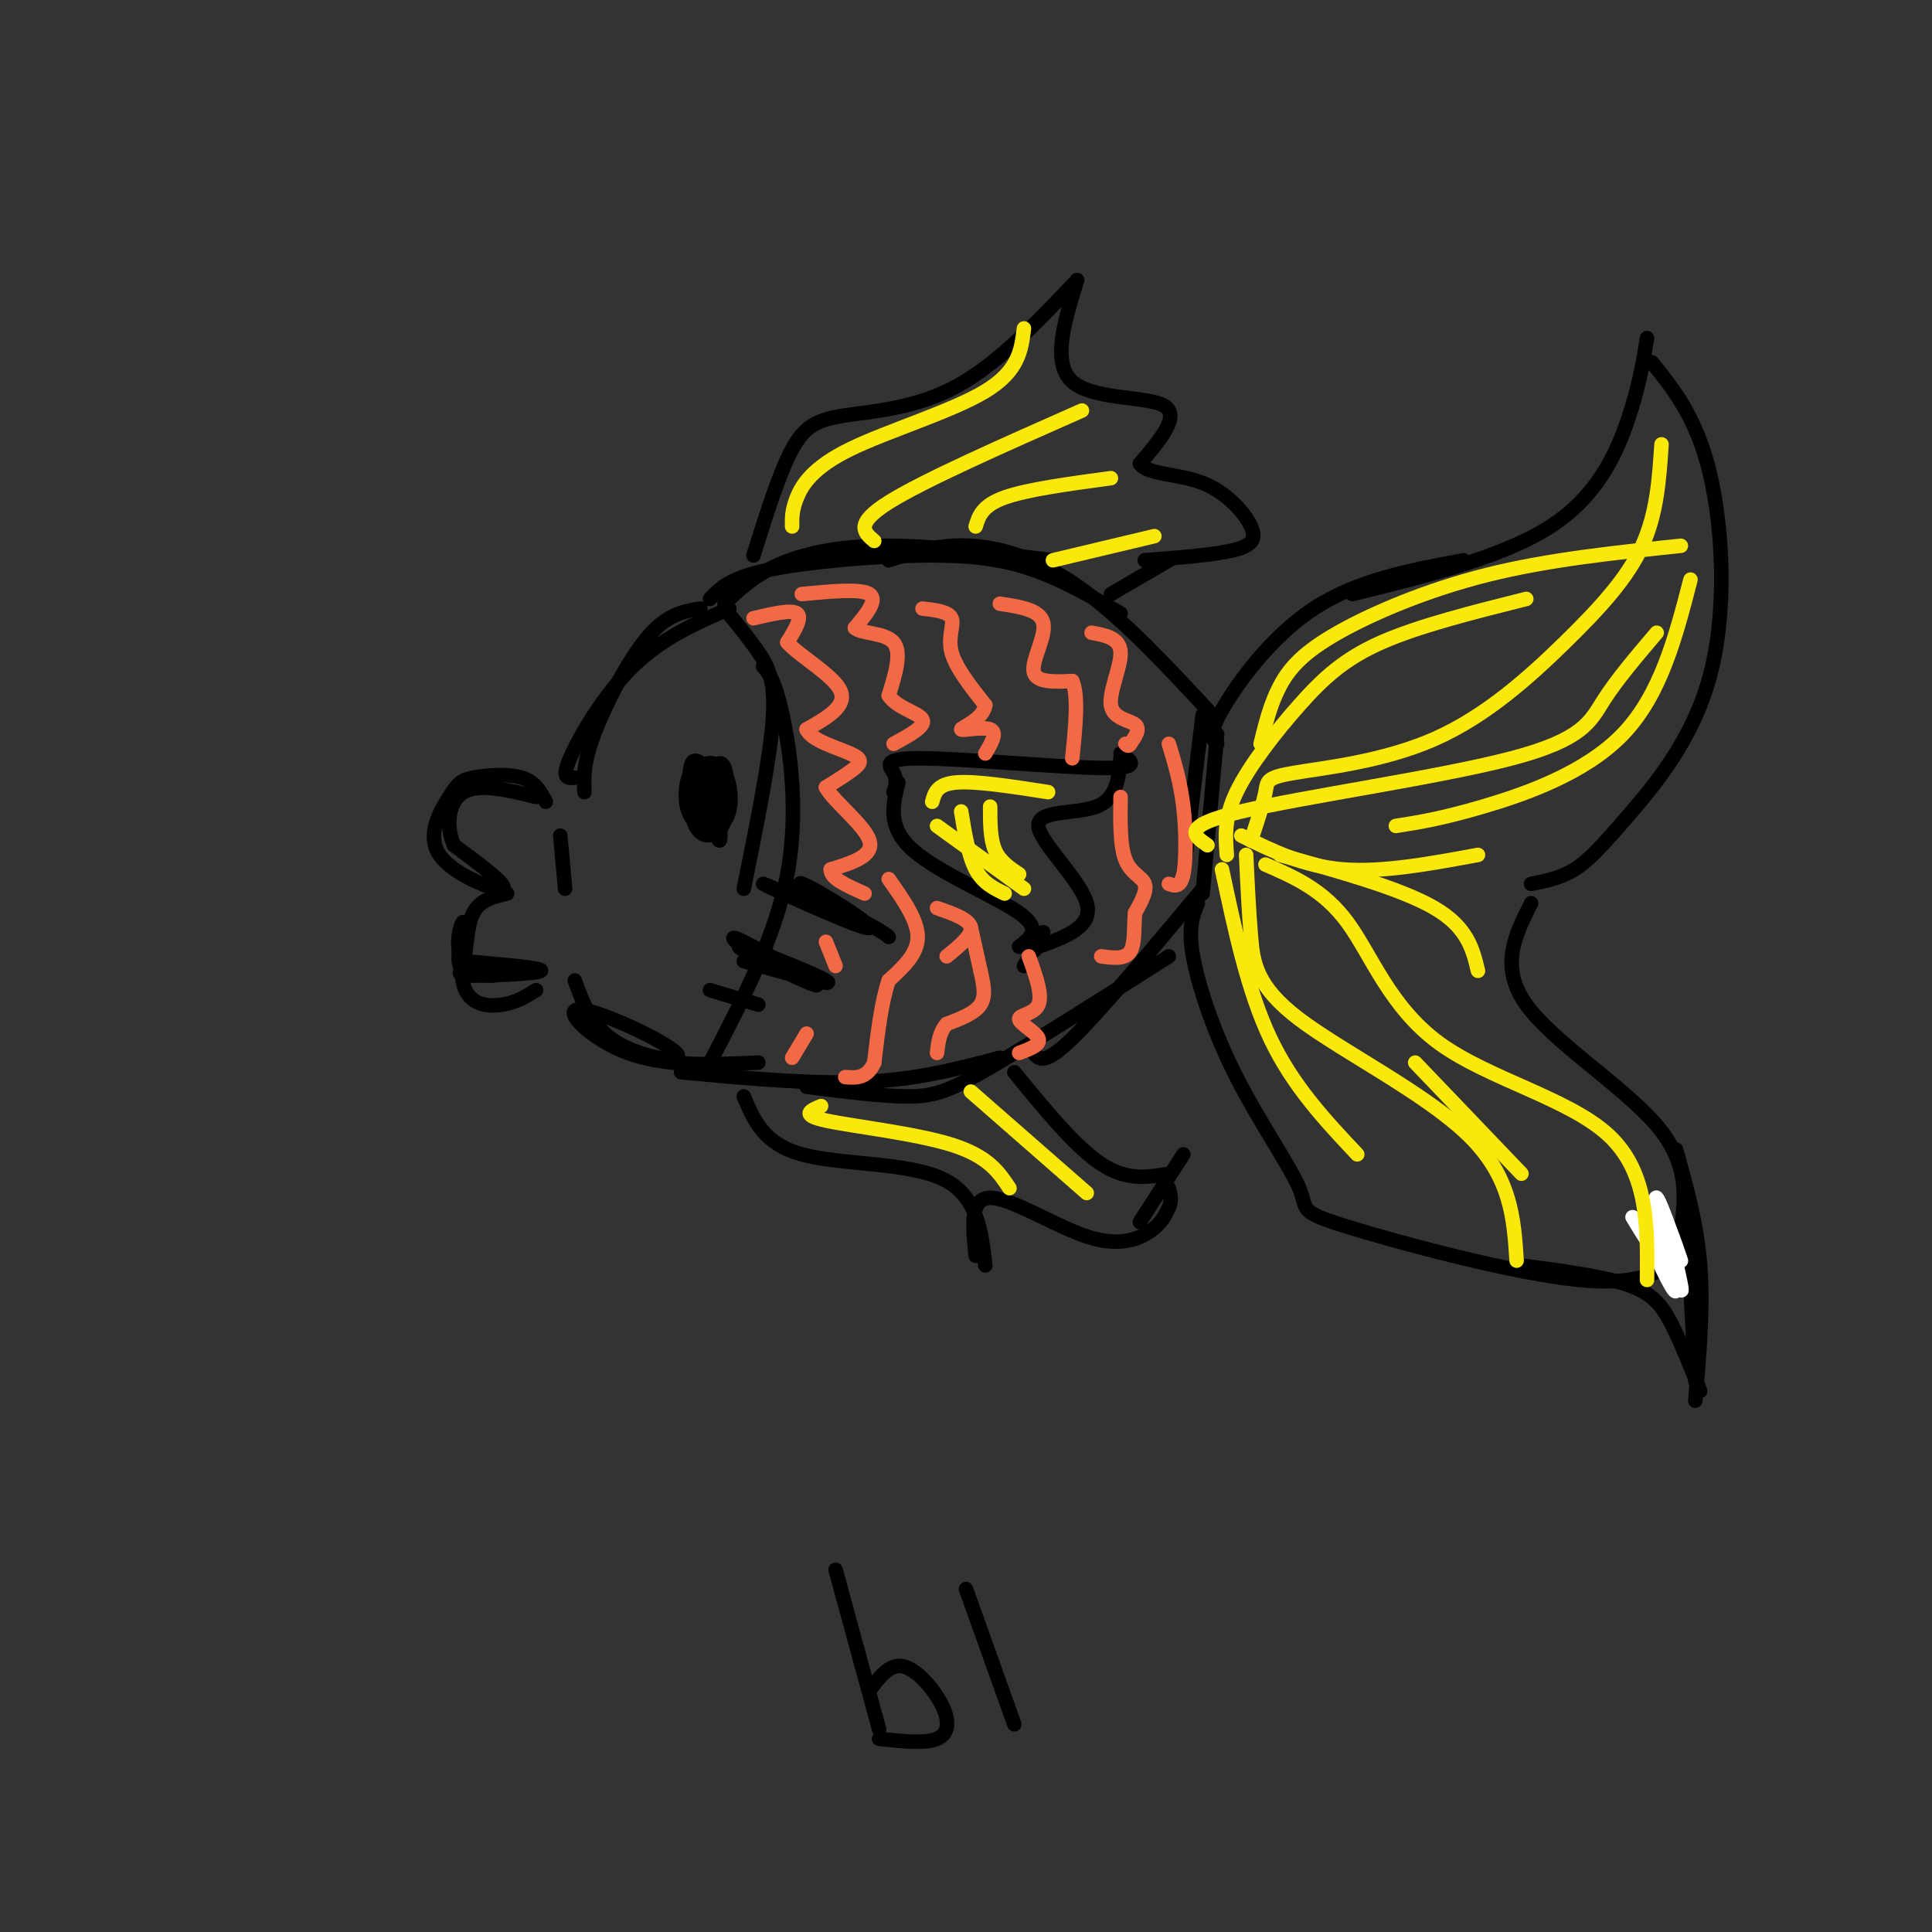 <svg viewBox='0 0 400 400' version='1.1' xmlns='http://www.w3.org/2000/svg' xmlns:xlink='http://www.w3.org/1999/xlink'><rect x="0" y="0" width="400" height="400" fill="#333333" stroke="none"/><g fill='none' stroke='rgb(0,0,0)' stroke-width='3' stroke-linecap='round' stroke-linejoin='round'><path d='M113,166c-1.084,-2.071 -2.168,-4.141 -5,-5c-2.832,-0.859 -7.411,-0.506 -10,0c-2.589,0.506 -3.189,1.167 -5,4c-1.811,2.833 -4.834,7.840 -2,12c2.834,4.160 11.524,7.474 13,7c1.476,-0.474 -4.262,-4.737 -10,-9'/><path d='M94,175c-1.778,-3.889 -1.222,-9.111 2,-11c3.222,-1.889 9.111,-0.444 15,1'/><path d='M105,185c-2.809,0.654 -5.617,1.308 -7,4c-1.383,2.692 -1.340,7.423 -2,10c-0.660,2.577 -2.024,3.002 2,3c4.024,-0.002 13.435,-0.429 14,-1c0.565,-0.571 -7.718,-1.285 -16,-2'/><path d='M96,199c-2.370,-2.836 -0.295,-8.925 0,-8c0.295,0.925 -1.190,8.864 0,13c1.190,4.136 5.054,4.467 8,4c2.946,-0.467 4.973,-1.734 7,-3'/><path d='M102,202c-2.417,-0.083 -4.833,-0.167 -6,-1c-1.167,-0.833 -1.083,-2.417 -1,-4'/><path d='M121,164c-0.133,-2.978 -0.267,-5.956 2,-12c2.267,-6.044 6.933,-15.156 11,-20c4.067,-4.844 7.533,-5.422 11,-6'/><path d='M119,161c-1.422,0.156 -2.844,0.311 -1,-4c1.844,-4.311 6.956,-13.089 13,-19c6.044,-5.911 13.022,-8.956 20,-12'/><path d='M150,126c2.489,3.022 4.978,6.044 7,9c2.022,2.956 3.578,5.844 3,14c-0.578,8.156 -3.289,21.578 -6,35'/><path d='M158,138c1.222,1.422 2.444,2.844 4,10c1.556,7.156 3.444,20.044 1,33c-2.444,12.956 -9.222,25.978 -16,39'/><path d='M119,203c1.802,4.927 3.604,9.853 9,13c5.396,3.147 14.384,4.514 12,2c-2.384,-2.514 -16.142,-8.907 -20,-9c-3.858,-0.093 2.183,6.116 10,9c7.817,2.884 17.408,2.442 27,2'/><path d='M150,125c2.978,-2.867 5.956,-5.733 11,-8c5.044,-2.267 12.156,-3.933 22,-4c9.844,-0.067 22.422,1.467 35,3'/><path d='M147,124c2.030,-2.161 4.060,-4.321 12,-6c7.940,-1.679 21.792,-2.875 32,-3c10.208,-0.125 16.774,0.821 23,3c6.226,2.179 12.113,5.589 18,9'/><path d='M184,116c5.222,-1.689 10.444,-3.378 17,-3c6.556,0.378 14.444,2.822 23,9c8.556,6.178 17.778,16.089 27,26'/><path d='M141,222c13.500,1.250 27.000,2.500 38,2c11.000,-0.500 19.500,-2.750 28,-5'/><path d='M167,225c7.800,1.000 15.600,2.000 21,2c5.400,0.000 8.400,-1.000 17,-6c8.600,-5.000 22.800,-14.000 37,-23'/><path d='M214,218c1.083,1.333 2.167,2.667 8,-3c5.833,-5.667 16.417,-18.333 27,-31'/><path d='M252,154c-1.000,-0.844 -2.000,-1.689 1,-7c3.000,-5.311 10.000,-15.089 19,-21c9.000,-5.911 20.000,-7.956 31,-10'/><path d='M280,123c15.622,-3.844 31.244,-7.689 41,-14c9.756,-6.311 13.644,-15.089 16,-22c2.356,-6.911 3.178,-11.956 4,-17'/><path d='M342,75c4.630,5.761 9.260,11.522 12,23c2.740,11.478 3.590,28.675 0,42c-3.590,13.325 -11.620,22.780 -17,29c-5.380,6.220 -8.108,9.206 -11,11c-2.892,1.794 -5.946,2.397 -9,3'/><path d='M248,187c-1.035,2.477 -2.071,4.954 -1,11c1.071,6.046 4.248,15.662 9,25c4.752,9.338 11.078,18.400 13,23c1.922,4.600 -0.559,4.738 10,8c10.559,3.262 34.160,9.646 48,11c13.840,1.354 17.920,-2.323 22,-6'/><path d='M317,187c-3.311,6.578 -6.622,13.156 -1,21c5.622,7.844 20.178,16.956 27,25c6.822,8.044 5.911,15.022 5,22'/><path d='M348,255c0.833,4.333 0.417,4.167 0,4'/><path d='M315,262c8.422,1.111 16.844,2.222 22,4c5.156,1.778 7.044,4.222 9,8c1.956,3.778 3.978,8.889 6,14'/><path d='M347,238c2.167,7.667 4.333,15.333 5,24c0.667,8.667 -0.167,18.333 -1,28'/><path d='M349,247c0.000,0.000 2.000,39.000 2,39'/></g>
<g fill='none' stroke='rgb(255,255,255)' stroke-width='3' stroke-linecap='round' stroke-linejoin='round'><path d='M341,256c3.012,6.446 6.024,12.893 6,11c-0.024,-1.893 -3.083,-12.125 -3,-12c0.083,0.125 3.310,10.607 4,12c0.690,1.393 -1.155,-6.304 -3,-14'/><path d='M345,253c0.553,0.632 3.437,9.211 3,8c-0.437,-1.211 -4.195,-12.211 -5,-13c-0.805,-0.789 1.341,8.632 1,11c-0.341,2.368 -3.171,-2.316 -6,-7'/></g>
<g fill='none' stroke='rgb(0,0,0)' stroke-width='3' stroke-linecap='round' stroke-linejoin='round'><path d='M252,152c0.000,0.000 -3.000,33.000 -3,33'/><path d='M249,148c0.000,0.000 -4.000,33.000 -4,33'/><path d='M156,115c2.673,-8.554 5.345,-17.107 8,-22c2.655,-4.893 5.292,-6.125 11,-7c5.708,-0.875 14.488,-1.393 23,-6c8.512,-4.607 16.756,-13.304 25,-22'/><path d='M223,58c-2.644,8.578 -5.289,17.156 -1,21c4.289,3.844 15.511,2.956 19,5c3.489,2.044 -0.756,7.022 -5,12'/><path d='M236,96c1.558,2.290 7.954,2.016 13,4c5.046,1.984 8.743,6.226 10,9c1.257,2.774 0.073,4.078 -4,5c-4.073,0.922 -11.037,1.461 -18,2'/><path d='M242,116c0.000,0.000 -12.000,7.000 -12,7'/><path d='M154,227c2.044,4.911 4.089,9.822 12,12c7.911,2.178 21.689,1.622 29,5c7.311,3.378 8.156,10.689 9,18'/><path d='M202,260c-0.631,-5.976 -1.262,-11.952 3,-12c4.262,-0.048 13.417,5.833 20,8c6.583,2.167 10.595,0.619 13,-1c2.405,-1.619 3.202,-3.310 4,-5'/><path d='M242,250c0.667,-1.500 0.333,-2.750 0,-4'/><path d='M210,222c6.333,7.750 12.667,15.500 18,19c5.333,3.500 9.667,2.750 14,2'/><path d='M245,239c0.000,0.000 -9.000,14.000 -9,14'/><path d='M185,164c0.399,-1.274 0.798,-2.548 0,-4c-0.798,-1.452 -2.792,-3.083 6,-3c8.792,0.083 28.369,1.881 37,2c8.631,0.119 6.315,-1.440 4,-3'/><path d='M232,157c-0.399,4.196 -0.798,8.393 -5,10c-4.202,1.607 -12.208,0.625 -12,4c0.208,3.375 8.631,11.107 10,16c1.369,4.893 -4.315,6.946 -10,9'/><path d='M215,196c-1.667,1.500 -0.833,0.750 0,0'/><path d='M186,162c-1.178,4.622 -2.356,9.244 3,14c5.356,4.756 17.244,9.644 22,13c4.756,3.356 2.378,5.178 0,7'/><path d='M216,193c0.000,0.000 -4.000,7.000 -4,7'/><path d='M148,167c-1.952,-1.470 -3.905,-2.941 -4,-5c-0.095,-2.059 1.666,-4.707 3,-2c1.334,2.707 2.241,10.770 1,11c-1.241,0.230 -4.632,-7.371 -5,-11c-0.368,-3.629 2.285,-3.285 4,1c1.715,4.285 2.490,12.510 2,13c-0.490,0.490 -2.245,-6.755 -4,-14'/><path d='M145,160c0.404,-2.750 3.413,-2.625 5,0c1.587,2.625 1.752,7.751 0,10c-1.752,2.249 -5.420,1.620 -7,-1c-1.580,-2.620 -1.071,-7.233 0,-9c1.071,-1.767 2.705,-0.690 4,-1c1.295,-0.310 2.250,-2.009 3,0c0.750,2.009 1.294,7.724 0,11c-1.294,3.276 -4.425,4.113 -6,1c-1.575,-3.113 -1.593,-10.175 -1,-12c0.593,-1.825 1.796,1.588 3,5'/><path d='M146,164c0.500,1.500 0.250,2.750 0,4'/><path d='M116,173c0.000,0.000 1.000,11.000 1,11'/><path d='M163,183c8.767,4.612 17.533,9.223 14,8c-3.533,-1.223 -19.367,-8.281 -19,-8c0.367,0.281 16.933,7.900 21,9c4.067,1.100 -4.367,-4.319 -9,-7c-4.633,-2.681 -5.467,-2.623 -3,-1c2.467,1.623 8.233,4.812 14,8'/><path d='M181,192c2.833,1.667 2.917,1.833 3,2'/><path d='M154,199c9.831,2.802 19.662,5.604 17,4c-2.662,-1.604 -17.817,-7.616 -18,-7c-0.183,0.616 14.604,7.858 16,8c1.396,0.142 -10.601,-6.817 -15,-9c-4.399,-2.183 -1.199,0.408 2,3'/><path d='M147,205c0.000,0.000 10.000,3.000 10,3'/></g>
<g fill='none' stroke='rgb(242,105,70)' stroke-width='3' stroke-linecap='round' stroke-linejoin='round'><path d='M156,128c3.917,-0.917 7.833,-1.833 9,-1c1.167,0.833 -0.417,3.417 -2,6'/><path d='M163,133c2.444,2.800 9.556,6.800 11,10c1.444,3.200 -2.778,5.600 -7,8'/><path d='M167,151c0.821,2.238 6.375,3.833 9,5c2.625,1.167 2.321,1.905 1,3c-1.321,1.095 -3.661,2.548 -6,4'/><path d='M171,163c1.422,2.800 7.978,7.800 9,11c1.022,3.200 -3.489,4.600 -8,6'/><path d='M172,180c-0.167,1.833 3.417,3.417 7,5'/><path d='M171,195c0.000,0.000 2.000,5.000 2,5'/><path d='M167,214c0.000,0.000 -3.000,5.000 -3,5'/><path d='M166,123c6.083,-0.583 12.167,-1.167 14,0c1.833,1.167 -0.583,4.083 -3,7'/><path d='M177,130c1.356,1.267 6.244,0.933 8,3c1.756,2.067 0.378,6.533 -1,11'/><path d='M184,144c1.667,2.600 6.333,3.600 7,5c0.667,1.400 -2.667,3.200 -6,5'/><path d='M184,182c3.000,4.250 6.000,8.500 6,12c0.000,3.500 -3.000,6.250 -6,9'/><path d='M184,203c-1.500,4.333 -2.250,10.667 -3,17'/><path d='M181,220c-1.500,3.333 -3.750,3.167 -6,3'/><path d='M191,126c2.689,0.311 5.378,0.622 6,2c0.622,1.378 -0.822,3.822 0,7c0.822,3.178 3.911,7.089 7,11'/><path d='M204,146c-0.417,2.893 -4.958,4.625 -5,5c-0.042,0.375 4.417,-0.607 6,0c1.583,0.607 0.292,2.804 -1,5'/><path d='M201,192c0.000,0.000 2.000,9.000 2,9'/><path d='M203,201c0.622,2.778 1.178,5.222 0,7c-1.178,1.778 -4.089,2.889 -7,4'/><path d='M196,212c-1.500,1.667 -1.750,3.833 -2,6'/><path d='M194,188c3.333,1.167 6.667,2.333 7,4c0.333,1.667 -2.333,3.833 -5,6'/><path d='M207,125c4.200,0.622 8.400,1.244 9,4c0.600,2.756 -2.400,7.644 -2,10c0.400,2.356 4.200,2.178 8,2'/><path d='M222,141c1.333,3.000 0.667,9.500 0,16'/><path d='M226,131c2.917,0.542 5.833,1.083 6,4c0.167,2.917 -2.417,8.208 -2,11c0.417,2.792 3.833,3.083 5,4c1.167,0.917 0.083,2.458 -1,4'/><path d='M234,154c-0.333,0.667 -0.667,0.333 -1,0'/><path d='M213,198c1.440,3.988 2.881,7.976 2,10c-0.881,2.024 -4.083,2.083 -4,3c0.083,0.917 3.452,2.690 4,4c0.548,1.310 -1.726,2.155 -4,3'/><path d='M232,165c-0.067,5.067 -0.133,10.133 1,13c1.133,2.867 3.467,3.533 4,5c0.533,1.467 -0.733,3.733 -2,6'/><path d='M235,189c-0.267,2.667 0.067,6.333 -1,8c-1.067,1.667 -3.533,1.333 -6,1'/><path d='M242,154c1.200,3.978 2.400,7.956 3,13c0.600,5.044 0.600,11.156 0,14c-0.600,2.844 -1.800,2.422 -3,2'/></g>
<g fill='none' stroke='rgb(250,232,11)' stroke-width='3' stroke-linecap='round' stroke-linejoin='round'><path d='M164,109c-0.036,-1.685 -0.071,-3.369 1,-6c1.071,-2.631 3.250,-6.208 11,-10c7.750,-3.792 21.071,-7.798 28,-12c6.929,-4.202 7.464,-8.601 8,-13'/><path d='M181,112c-2.083,-1.750 -4.167,-3.500 3,-8c7.167,-4.500 23.583,-11.750 40,-19'/><path d='M202,109c0.667,-2.167 1.333,-4.333 6,-6c4.667,-1.667 13.333,-2.833 22,-4'/><path d='M218,116c0.000,0.000 21.000,-5.000 21,-5'/><path d='M170,229c-2.200,0.911 -4.400,1.822 1,3c5.400,1.178 18.400,2.622 26,5c7.600,2.378 9.800,5.689 12,9'/><path d='M201,226c0.000,0.000 24.000,21.000 24,21'/><path d='M261,154c1.018,-4.149 2.036,-8.298 4,-12c1.964,-3.702 4.875,-6.958 12,-11c7.125,-4.042 18.464,-8.869 31,-12c12.536,-3.131 26.268,-4.565 40,-6'/><path d='M344,92c-0.474,7.165 -0.948,14.330 -4,21c-3.052,6.670 -8.682,12.845 -16,20c-7.318,7.155 -16.322,15.289 -27,20c-10.678,4.711 -23.029,5.999 -29,7c-5.971,1.001 -5.563,1.715 -6,4c-0.437,2.285 -1.718,6.143 -3,10'/><path d='M254,177c-0.298,-3.792 -0.595,-7.583 2,-13c2.595,-5.417 8.083,-12.458 13,-18c4.917,-5.542 9.262,-9.583 17,-13c7.738,-3.417 18.869,-6.208 30,-9'/><path d='M250,175c-2.875,-1.988 -5.750,-3.976 7,-7c12.750,-3.024 41.125,-7.083 56,-11c14.875,-3.917 16.250,-7.690 19,-12c2.750,-4.310 6.875,-9.155 11,-14'/><path d='M350,120c-3.089,11.933 -6.178,23.867 -14,32c-7.822,8.133 -20.378,12.467 -29,15c-8.622,2.533 -13.311,3.267 -18,4'/><path d='M257,173c6.417,3.167 12.833,6.333 21,7c8.167,0.667 18.083,-1.167 28,-3'/><path d='M265,177c12.583,3.500 25.167,7.000 32,11c6.833,4.000 7.917,8.500 9,13'/><path d='M262,179c6.030,2.631 12.060,5.262 17,12c4.940,6.738 8.792,17.583 19,25c10.208,7.417 26.774,11.405 35,19c8.226,7.595 8.113,18.798 8,30'/><path d='M258,177c0.274,5.821 0.548,11.643 1,17c0.452,5.357 1.083,10.250 10,17c8.917,6.750 26.119,15.357 35,24c8.881,8.643 9.440,17.321 10,26'/><path d='M253,180c2.667,12.583 5.333,25.167 10,35c4.667,9.833 11.333,16.917 18,24'/><path d='M293,220c0.000,0.000 22.000,23.000 22,23'/><path d='M193,166c0.500,-1.833 1.000,-3.667 5,-4c4.000,-0.333 11.500,0.833 19,2'/><path d='M194,171c0.000,0.000 18.000,13.000 18,13'/><path d='M199,168c0.750,4.583 1.500,9.167 3,12c1.500,2.833 3.750,3.917 6,5'/><path d='M205,167c0.000,3.333 0.000,6.667 1,9c1.000,2.333 3.000,3.667 5,5'/></g>
<g fill='none' stroke='rgb(0,0,0)' stroke-width='3' stroke-linecap='round' stroke-linejoin='round'><path d='M173,325c0.000,0.000 9.000,33.000 9,33'/><path d='M180,350c2.095,-2.810 4.190,-5.619 7,-5c2.810,0.619 6.333,4.667 8,8c1.667,3.333 1.476,5.952 -1,7c-2.476,1.048 -7.238,0.524 -12,0'/><path d='M200,329c0.000,0.000 10.000,28.000 10,28'/></g>
</svg>